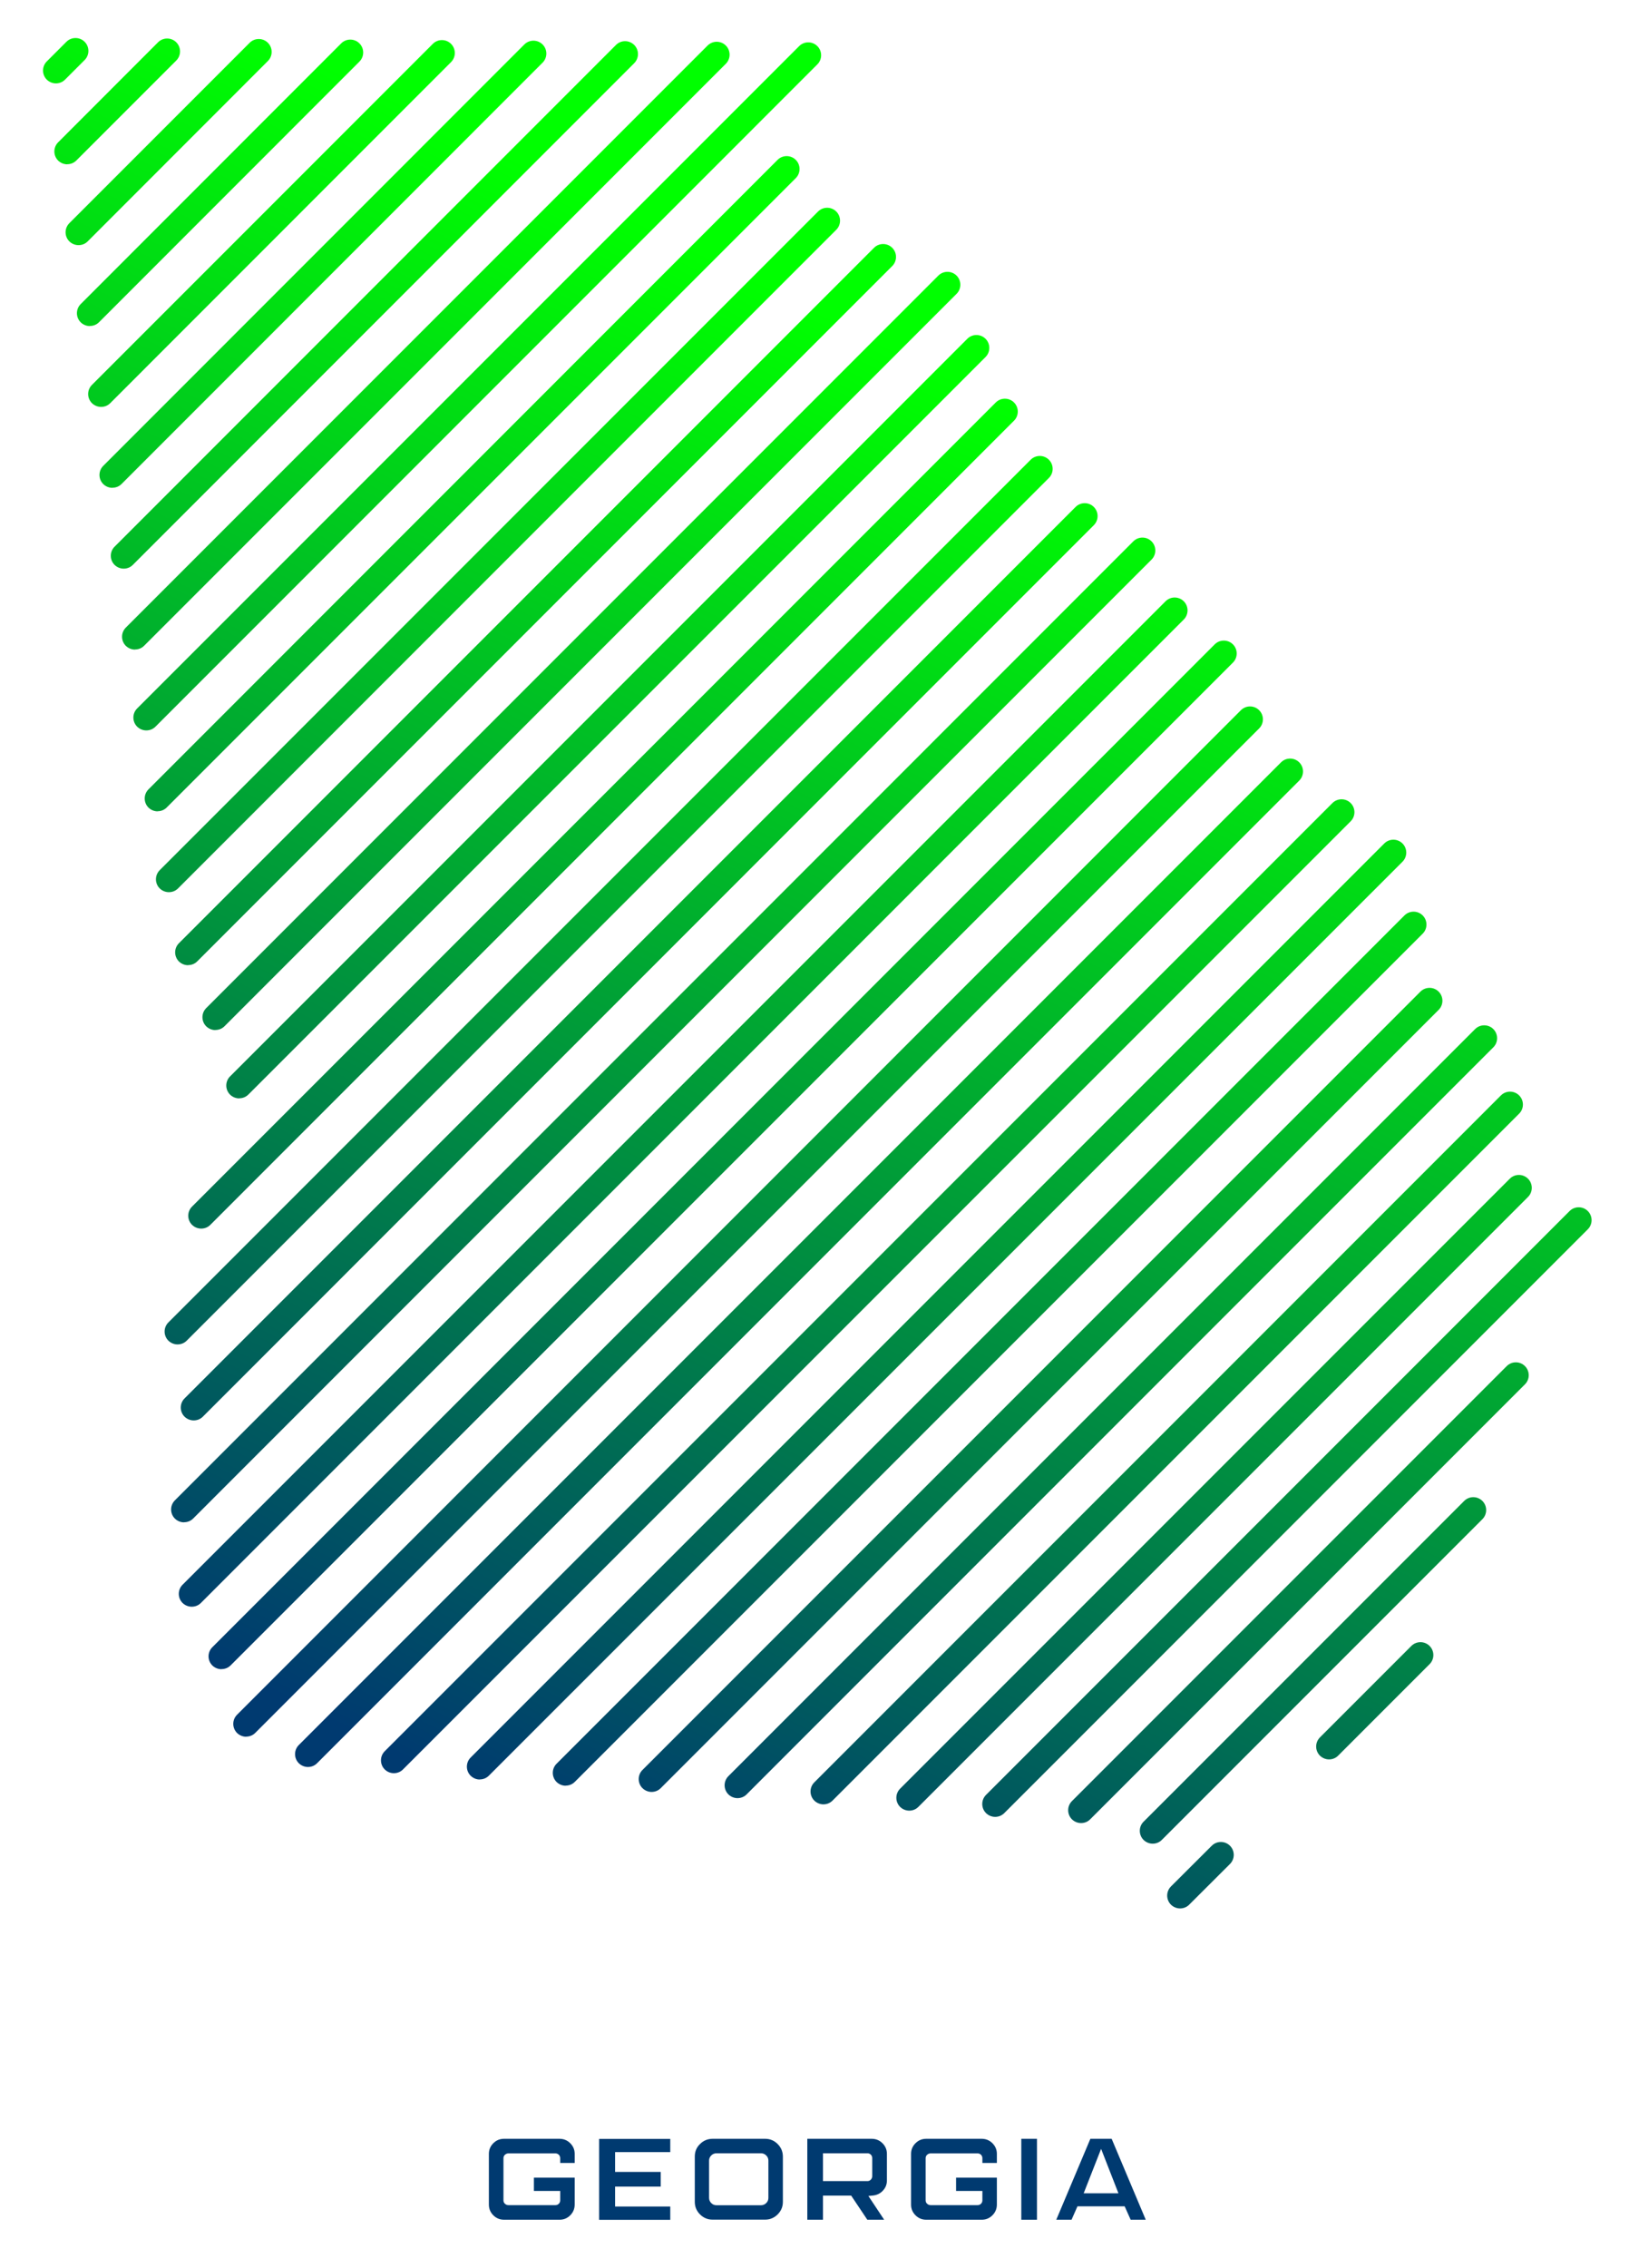 <?xml version="1.0" encoding="UTF-8"?><svg id="Layer_1" xmlns="http://www.w3.org/2000/svg" xmlns:xlink="http://www.w3.org/1999/xlink" viewBox="0 0 165.34 230.12"><defs><style>.cls-1{fill:url(#linear-gradient);}.cls-2{fill:#003a70;}.cls-3{fill:url(#linear-gradient-8);}.cls-4{fill:url(#linear-gradient-9);}.cls-5{fill:url(#linear-gradient-3);}.cls-6{fill:url(#linear-gradient-4);}.cls-7{fill:url(#linear-gradient-2);}.cls-8{fill:url(#linear-gradient-6);}.cls-9{fill:url(#linear-gradient-7);}.cls-10{fill:url(#linear-gradient-5);}.cls-11{fill:url(#linear-gradient-14);}.cls-12{fill:url(#linear-gradient-18);}.cls-13{fill:url(#linear-gradient-22);}.cls-14{fill:url(#linear-gradient-20);}.cls-15{fill:url(#linear-gradient-21);}.cls-16{fill:url(#linear-gradient-23);}.cls-17{fill:url(#linear-gradient-15);}.cls-18{fill:url(#linear-gradient-19);}.cls-19{fill:url(#linear-gradient-16);}.cls-20{fill:url(#linear-gradient-17);}.cls-21{fill:url(#linear-gradient-13);}.cls-22{fill:url(#linear-gradient-12);}.cls-23{fill:url(#linear-gradient-10);}.cls-24{fill:url(#linear-gradient-11);}.cls-25{fill:url(#linear-gradient-27);}.cls-26{fill:url(#linear-gradient-24);}.cls-27{fill:url(#linear-gradient-26);}.cls-28{fill:url(#linear-gradient-34);}.cls-29{fill:url(#linear-gradient-25);}.cls-30{fill:url(#linear-gradient-28);}.cls-31{fill:url(#linear-gradient-29);}.cls-32{fill:url(#linear-gradient-33);}.cls-33{fill:url(#linear-gradient-30);}.cls-34{fill:url(#linear-gradient-32);}.cls-35{fill:url(#linear-gradient-31);}</style><linearGradient id="linear-gradient" x1="-55.34" y1="130.19" x2="11.83" y2="-4.15" gradientUnits="userSpaceOnUse"><stop offset="0" stop-color="#003a70"/><stop offset="1" stop-color="lime"/></linearGradient><linearGradient id="linear-gradient-2" x1="-49.51" y1="133.11" x2="17.66" y2="-1.24" xlink:href="#linear-gradient"/><linearGradient id="linear-gradient-3" x1="-43.68" y1="136.02" x2="23.49" y2="1.68" xlink:href="#linear-gradient"/><linearGradient id="linear-gradient-4" x1="-37.86" y1="138.94" x2="29.32" y2="4.59" xlink:href="#linear-gradient"/><linearGradient id="linear-gradient-5" x1="-32.03" y1="141.85" x2="35.15" y2="7.5" xlink:href="#linear-gradient"/><linearGradient id="linear-gradient-6" x1="-26.2" y1="144.76" x2="40.98" y2="10.42" xlink:href="#linear-gradient"/><linearGradient id="linear-gradient-7" x1="-20.37" y1="147.68" x2="46.8" y2="13.33" xlink:href="#linear-gradient"/><linearGradient id="linear-gradient-8" x1="-14.54" y1="150.59" x2="52.63" y2="16.25" xlink:href="#linear-gradient"/><linearGradient id="linear-gradient-9" x1="-8.71" y1="153.51" x2="58.46" y2="19.16" xlink:href="#linear-gradient"/><linearGradient id="linear-gradient-10" x1="-5.18" y1="155.27" x2="61.99" y2="20.93" xlink:href="#linear-gradient"/><linearGradient id="linear-gradient-11" x1="-.39" y1="157.67" x2="66.79" y2="23.32" xlink:href="#linear-gradient"/><linearGradient id="linear-gradient-12" x1="4.88" y1="160.3" x2="72.05" y2="25.96" xlink:href="#linear-gradient"/><linearGradient id="linear-gradient-13" x1="10.48" y1="163.1" x2="77.65" y2="28.76" xlink:href="#linear-gradient"/><linearGradient id="linear-gradient-14" x1="15.29" y1="165.51" x2="82.47" y2="31.16" xlink:href="#linear-gradient"/><linearGradient id="linear-gradient-15" x1="18.84" y1="167.28" x2="86.01" y2="32.94" xlink:href="#linear-gradient"/><linearGradient id="linear-gradient-16" x1="22.81" y1="169.27" x2="89.98" y2="34.92" xlink:href="#linear-gradient"/><linearGradient id="linear-gradient-17" x1="27.79" y1="171.76" x2="94.96" y2="37.41" xlink:href="#linear-gradient"/><linearGradient id="linear-gradient-18" x1="32.5" y1="174.12" x2="99.68" y2="39.77" xlink:href="#linear-gradient"/><linearGradient id="linear-gradient-19" x1="37.06" y1="176.39" x2="104.23" y2="42.04" xlink:href="#linear-gradient"/><linearGradient id="linear-gradient-20" x1="42.4" y1="179.06" x2="109.57" y2="44.72" xlink:href="#linear-gradient"/><linearGradient id="linear-gradient-21" x1="47.17" y1="181.45" x2="114.34" y2="47.1" xlink:href="#linear-gradient"/><linearGradient id="linear-gradient-22" x1="52.98" y1="184.35" x2="120.15" y2="50.01" xlink:href="#linear-gradient"/><linearGradient id="linear-gradient-23" x1="59.51" y1="187.62" x2="126.68" y2="53.27" xlink:href="#linear-gradient"/><linearGradient id="linear-gradient-24" x1="66.04" y1="190.89" x2="133.22" y2="56.54" xlink:href="#linear-gradient"/><linearGradient id="linear-gradient-25" x1="71.94" y1="193.83" x2="139.11" y2="59.49" xlink:href="#linear-gradient"/><linearGradient id="linear-gradient-26" x1="77.75" y1="196.74" x2="144.92" y2="62.39" xlink:href="#linear-gradient"/><linearGradient id="linear-gradient-27" x1="84.34" y1="200.04" x2="151.52" y2="65.69" xlink:href="#linear-gradient"/><linearGradient id="linear-gradient-28" x1="90.35" y1="203.04" x2="157.52" y2="68.69" xlink:href="#linear-gradient"/><linearGradient id="linear-gradient-29" x1="96.02" y1="205.87" x2="163.19" y2="71.53" xlink:href="#linear-gradient"/><linearGradient id="linear-gradient-30" x1="102.72" y1="209.22" x2="169.89" y2="74.87" xlink:href="#linear-gradient"/><linearGradient id="linear-gradient-31" x1="106.92" y1="211.33" x2="174.1" y2="76.98" xlink:href="#linear-gradient"/><linearGradient id="linear-gradient-32" x1="111.25" y1="213.49" x2="178.43" y2="79.14" xlink:href="#linear-gradient"/><linearGradient id="linear-gradient-33" x1="117.5" y1="216.61" x2="184.67" y2="82.27" xlink:href="#linear-gradient"/><linearGradient id="linear-gradient-34" x1="110.42" y1="213.08" x2="177.6" y2="78.73" xlink:href="#linear-gradient"/></defs><g><path class="cls-1" d="M5.68,8.46c-.34,0-.67-.13-.93-.38-.51-.51-.51-1.34,0-1.85l1.99-1.99c.51-.51,1.34-.51,1.85,0s.51,1.34,0,1.85l-1.99,1.99c-.26,.26-.59,.38-.93,.38Z"/><path class="cls-7" d="M6.83,16.67c-.34,0-.67-.13-.93-.38-.51-.51-.51-1.34,0-1.85L16.04,4.29c.51-.51,1.34-.51,1.85,0,.51,.51,.51,1.34,0,1.85L7.75,16.28c-.26,.26-.59,.38-.93,.38Z"/><path class="cls-5" d="M7.97,24.87c-.34,0-.67-.13-.93-.38-.51-.51-.51-1.34,0-1.85L25.34,4.34c.51-.51,1.34-.51,1.85,0,.51,.51,.51,1.34,0,1.85L8.9,24.49c-.26,.26-.59,.38-.93,.38Z"/><path class="cls-6" d="M9.12,33.08c-.34,0-.67-.13-.93-.38-.51-.51-.51-1.34,0-1.85L34.63,4.4c.51-.51,1.34-.51,1.85,0s.51,1.34,0,1.85L10.05,32.69c-.26,.26-.59,.38-.93,.38Z"/><path class="cls-10" d="M10.26,41.28c-.34,0-.67-.13-.93-.38-.51-.51-.51-1.34,0-1.85L43.93,4.45c.51-.51,1.34-.51,1.85,0,.51,.51,.51,1.34,0,1.85L11.19,40.9c-.26,.26-.59,.38-.93,.38Z"/><path class="cls-8" d="M11.41,49.49c-.34,0-.67-.13-.93-.38-.51-.51-.51-1.34,0-1.85L53.22,4.51c.51-.51,1.34-.51,1.85,0,.51,.51,.51,1.34,0,1.85L12.34,49.1c-.26,.26-.59,.38-.93,.38Z"/><path class="cls-9" d="M12.56,57.69c-.34,0-.67-.13-.93-.38-.51-.51-.51-1.34,0-1.85L62.52,4.56c.51-.51,1.34-.51,1.85,0,.51,.51,.51,1.34,0,1.85L13.48,57.31c-.26,.26-.59,.38-.93,.38Z"/><path class="cls-3" d="M13.7,65.9c-.34,0-.67-.13-.93-.38-.51-.51-.51-1.34,0-1.85L71.82,4.62c.51-.51,1.34-.51,1.85,0,.51,.51,.51,1.34,0,1.85L14.63,65.51c-.26,.26-.59,.38-.93,.38Z"/><path class="cls-4" d="M14.85,74.1c-.34,0-.67-.13-.93-.38-.51-.51-.51-1.34,0-1.85L81.11,4.68c.51-.51,1.34-.51,1.85,0,.51,.51,.51,1.34,0,1.85L15.78,73.72c-.26,.26-.59,.38-.93,.38Z"/><path class="cls-23" d="M16,82.31c-.34,0-.67-.13-.93-.38-.51-.51-.51-1.34,0-1.85L78.92,16.22c.51-.51,1.34-.51,1.85,0,.51,.51,.51,1.34,0,1.85L16.92,81.92c-.26,.26-.59,.38-.93,.38Z"/><path class="cls-24" d="M17.14,90.51c-.34,0-.67-.13-.93-.38-.51-.51-.51-1.34,0-1.85L83.03,21.46c.51-.51,1.34-.51,1.85,0,.51,.51,.51,1.34,0,1.85L18.07,90.13c-.26,.26-.59,.38-.93,.38Z"/><path class="cls-22" d="M19.09,97.92c-.34,0-.67-.13-.93-.38-.51-.51-.51-1.34,0-1.85L88.71,25.14c.51-.51,1.34-.51,1.85,0,.51,.51,.51,1.34,0,1.85L20.02,97.53c-.26,.26-.59,.38-.93,.38Z"/><path class="cls-21" d="M21.86,104.5c-.34,0-.67-.13-.93-.38-.51-.51-.51-1.34,0-1.85L95.24,27.96c.51-.51,1.34-.51,1.85,0,.51,.51,.51,1.34,0,1.85L22.79,104.11c-.26,.26-.59,.38-.93,.38Z"/><path class="cls-11" d="M24.28,111.43c-.34,0-.67-.13-.93-.38-.51-.51-.51-1.34,0-1.85L98.18,34.37c.51-.51,1.34-.51,1.85,0,.51,.51,.51,1.34,0,1.85L25.21,111.04c-.26,.26-.59,.38-.93,.38Z"/><path class="cls-17" d="M20.42,124.64c-.34,0-.67-.13-.93-.38-.51-.51-.51-1.34,0-1.85L101.07,40.83c.51-.51,1.34-.51,1.85,0,.51,.51,.51,1.34,0,1.85L21.35,124.26c-.26,.26-.59,.38-.93,.38Z"/><path class="cls-19" d="M18.02,136.39c-.34,0-.67-.13-.93-.38-.51-.51-.51-1.34,0-1.85L104.61,46.64c.51-.51,1.34-.51,1.85,0,.51,.51,.51,1.34,0,1.85L18.95,136.01c-.26,.26-.59,.38-.93,.38Z"/><path class="cls-20" d="M19.66,144.1c-.34,0-.67-.13-.93-.38-.51-.51-.51-1.34,0-1.85L109.17,51.43c.51-.51,1.34-.51,1.85,0,.51,.51,.51,1.34,0,1.85L20.59,143.72c-.26,.26-.59,.38-.93,.38Z"/><path class="cls-12" d="M18.68,154.44c-.34,0-.67-.13-.93-.38-.51-.51-.51-1.34,0-1.85L115.03,54.92c.51-.51,1.34-.51,1.85,0,.51,.51,.51,1.34,0,1.85L19.61,154.05c-.26,.26-.59,.38-.93,.38Z"/><path class="cls-18" d="M19.46,163c-.34,0-.67-.13-.93-.38-.51-.51-.51-1.34,0-1.85L118.3,61c.51-.51,1.34-.51,1.85,0,.51,.51,.51,1.34,0,1.85L20.39,162.62c-.26,.26-.59,.38-.93,.38Z"/><path class="cls-14" d="M22.48,169.34c-.34,0-.67-.13-.93-.38-.51-.51-.51-1.34,0-1.85L123.29,65.37c.51-.51,1.34-.51,1.85,0,.51,.51,.51,1.34,0,1.85L23.41,168.95c-.26,.26-.59,.38-.93,.38Z"/><path class="cls-15" d="M24.99,176.19c-.34,0-.67-.13-.93-.38-.51-.51-.51-1.34,0-1.85L125.95,72.05c.51-.51,1.34-.51,1.85,0,.51,.51,.51,1.34,0,1.85L25.91,175.8c-.26,.26-.59,.38-.93,.38Z"/><path class="cls-13" d="M31.26,179.26c-.34,0-.67-.13-.93-.38-.51-.51-.51-1.34,0-1.85l99.69-99.69c.51-.51,1.34-.51,1.85,0,.51,.51,.51,1.34,0,1.85L32.18,178.88c-.26,.26-.59,.38-.93,.38Z"/><path class="cls-16" d="M39.98,179.89c-.34,0-.67-.13-.93-.38-.51-.51-.51-1.34,0-1.85l96.19-96.19c.51-.51,1.34-.51,1.85,0,.51,.51,.51,1.34,0,1.85L40.9,179.51c-.26,.26-.59,.38-.93,.38Z"/><path class="cls-26" d="M48.7,180.53c-.34,0-.67-.13-.93-.38-.51-.51-.51-1.34,0-1.85l92.73-92.73c.51-.51,1.34-.51,1.85,0,.51,.51,.51,1.34,0,1.85L49.62,180.14c-.26,.26-.59,.38-.93,.38Z"/><path class="cls-29" d="M57.42,181.16c-.34,0-.67-.13-.93-.38-.51-.51-.51-1.34,0-1.85l86.06-86.06c.51-.51,1.34-.51,1.85,0,.51,.51,.51,1.34,0,1.85L58.34,180.77c-.26,.26-.59,.38-.93,.38Z"/><path class="cls-27" d="M66.14,181.79c-.34,0-.67-.13-.93-.38-.51-.51-.51-1.34,0-1.85l78.96-78.96c.51-.51,1.34-.51,1.85,0,.51,.51,.51,1.34,0,1.85l-78.96,78.96c-.26,.26-.59,.38-.93,.38Z"/><path class="cls-25" d="M74.86,182.42c-.34,0-.67-.13-.93-.38-.51-.51-.51-1.34,0-1.85l75.79-75.79c.51-.51,1.34-.51,1.85,0,.51,.51,.51,1.34,0,1.85l-75.79,75.79c-.26,.26-.59,.38-.93,.38Z"/><path class="cls-30" d="M83.58,183.05c-.34,0-.67-.13-.93-.38-.51-.51-.51-1.34,0-1.85l69.69-69.69c.51-.51,1.34-.51,1.85,0,.51,.51,.51,1.34,0,1.85l-69.69,69.69c-.26,.26-.59,.38-.93,.38Z"/><path class="cls-31" d="M92.29,183.69c-.34,0-.67-.13-.93-.38-.51-.51-.51-1.34,0-1.85l61.88-61.88c.51-.51,1.34-.51,1.85,0s.51,1.34,0,1.85l-61.88,61.88c-.26,.26-.59,.38-.93,.38Z"/><path class="cls-33" d="M101.01,184.32c-.34,0-.67-.13-.93-.38-.51-.51-.51-1.34,0-1.85l59.23-59.23c.51-.51,1.34-.51,1.85,0s.51,1.34,0,1.85l-59.23,59.23c-.26,.26-.59,.38-.93,.38Z"/><path class="cls-35" d="M109.73,184.95c-.34,0-.67-.13-.93-.38-.51-.51-.51-1.34,0-1.85l44.13-44.13c.51-.51,1.34-.51,1.85,0s.51,1.34,0,1.85l-44.13,44.13c-.26,.26-.59,.38-.93,.38Z"/><path class="cls-34" d="M117,187.04c-.34,0-.67-.13-.93-.38-.51-.51-.51-1.34,0-1.85l32.54-32.54c.51-.51,1.34-.51,1.85,0,.51,.51,.51,1.34,0,1.85l-32.54,32.54c-.26,.26-.59,.38-.93,.38Z"/><path class="cls-32" d="M134.9,178.49c-.34,0-.67-.13-.93-.38-.51-.51-.51-1.34,0-1.85l9.28-9.28c.51-.51,1.34-.51,1.85,0s.51,1.34,0,1.85l-9.28,9.28c-.26,.26-.59,.38-.93,.38Z"/><path class="cls-28" d="M119.78,193.61c-.34,0-.67-.13-.93-.38-.51-.51-.51-1.34,0-1.85l4.14-4.13c.51-.51,1.34-.51,1.85,0,.51,.51,.51,1.34,0,1.85l-4.14,4.13c-.26,.26-.59,.38-.93,.38Z"/></g><g><path class="cls-2" d="M58.33,218.51v.92h-1.47v-.48c0-.14-.05-.26-.14-.35-.09-.09-.21-.14-.34-.14h-4.78c-.13,0-.25,.05-.35,.14-.1,.09-.15,.21-.15,.35v4.28c0,.13,.05,.25,.15,.34,.1,.09,.21,.14,.35,.14h4.78c.13,0,.25-.05,.34-.14,.09-.09,.14-.21,.14-.34v-.96h-2.67v-1.35h4.14v2.73c0,.42-.15,.79-.45,1.09-.3,.3-.66,.45-1.09,.45h-5.63c-.42,0-.79-.15-1.09-.45-.3-.3-.45-.66-.45-1.09v-5.14c0-.42,.15-.78,.45-1.08,.3-.3,.66-.45,1.09-.45h5.63c.42,0,.79,.15,1.09,.45,.3,.3,.45,.66,.45,1.08Z"/><path class="cls-2" d="M68.03,218.33h-5.6v2.01h4.63v1.49h-4.63v2.02h5.6v1.35h-7.22v-8.21h7.22v1.36Z"/><path class="cls-2" d="M77.66,216.98c.5,0,.92,.18,1.27,.53,.35,.35,.53,.78,.53,1.27v4.6c0,.5-.18,.92-.53,1.27-.35,.35-.78,.53-1.27,.53h-5.33c-.5,0-.93-.18-1.28-.53-.35-.35-.53-.78-.53-1.27v-4.6c0-.5,.17-.92,.53-1.27,.35-.35,.78-.53,1.28-.53h5.33Zm.33,5.99v-3.78c0-.2-.07-.38-.22-.52-.15-.15-.32-.22-.53-.22h-4.52c-.2,0-.38,.07-.53,.22s-.22,.32-.22,.52v3.78c0,.2,.07,.38,.22,.53,.15,.15,.32,.22,.53,.22h4.52c.2,0,.38-.07,.53-.22s.22-.32,.22-.53Z"/><path class="cls-2" d="M88.03,225.19l-1.64-2.45h-2.86v2.45h-1.59v-8.21h6.54c.42,0,.79,.15,1.09,.45,.3,.3,.45,.66,.45,1.08v2.7c0,.39-.13,.73-.4,1.02-.26,.29-.59,.45-.97,.5l-.51,.05,1.6,2.41h-1.71Zm-4.5-6.74v2.82h4.52c.13,0,.25-.05,.34-.15,.09-.1,.14-.21,.14-.35v-1.83c0-.14-.05-.26-.14-.35-.09-.09-.21-.14-.34-.14h-4.52Z"/><path class="cls-2" d="M101.18,218.51v.92h-1.47v-.48c0-.14-.05-.26-.14-.35-.09-.09-.21-.14-.34-.14h-4.78c-.13,0-.25,.05-.35,.14-.1,.09-.15,.21-.15,.35v4.28c0,.13,.05,.25,.15,.34,.1,.09,.21,.14,.35,.14h4.78c.13,0,.25-.05,.34-.14,.09-.09,.14-.21,.14-.34v-.96h-2.67v-1.35h4.14v2.73c0,.42-.15,.79-.45,1.09s-.66,.45-1.09,.45h-5.63c-.42,0-.79-.15-1.09-.45-.3-.3-.45-.66-.45-1.09v-5.14c0-.42,.15-.78,.45-1.08,.3-.3,.66-.45,1.09-.45h5.63c.42,0,.79,.15,1.09,.45,.3,.3,.45,.66,.45,1.08Z"/><path class="cls-2" d="M105.25,225.19h-1.59v-8.21h1.59v8.21Z"/><path class="cls-2" d="M114.14,223.83h-4.78l-.6,1.36h-1.55l3.46-8.21h2.16l3.46,8.21h-1.53l-.61-1.36Zm-2.38-5.83l-1.77,4.51h3.53l-1.76-4.51Z"/></g></svg>